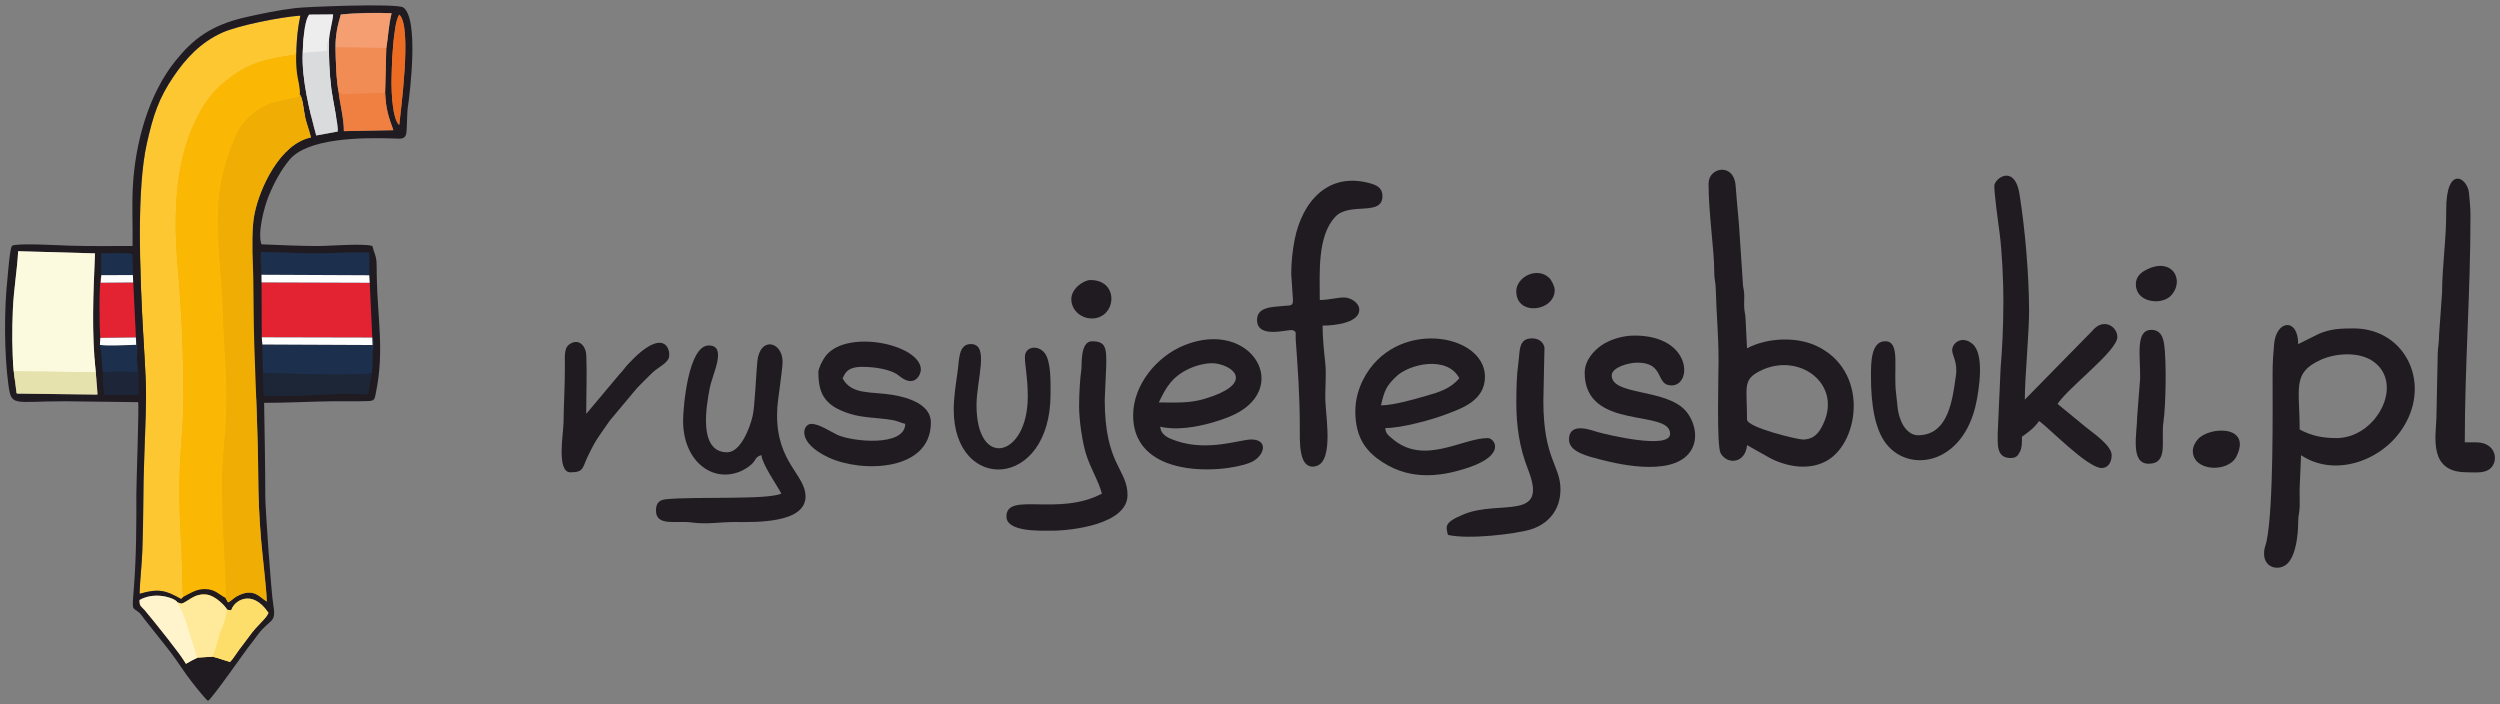 <?xml version="1.0" encoding="UTF-8"?>
<!DOCTYPE svg PUBLIC "-//W3C//DTD SVG 1.1//EN" "http://www.w3.org/Graphics/SVG/1.1/DTD/svg11.dtd">
<!-- Creator: CorelDRAW X6 -->
<svg xmlns="http://www.w3.org/2000/svg" xml:space="preserve" width="497mm" height="140mm" version="1.1" style="shape-rendering:geometricPrecision; text-rendering:geometricPrecision; image-rendering:optimizeQuality; fill-rule:evenodd; clip-rule:evenodd"
viewBox="0 0 49700 14000"
 xmlns:xlink="http://www.w3.org/1999/xlink">
 <rect x="0" y="0" width="49700" height="14000" fill="#808080" stroke="none"/>
 <defs>
  <style type="text/css">
   <![CDATA[
    .fil11 {fill:#1C2F4D}
    .fil0 {fill:#1D2637}
    .fil19 {fill:#1D2638}
    .fil8 {fill:#1F1B20}
    .fil3 {fill:#DADBDD}
    .fil10 {fill:#E42332}
    .fil4 {fill:#E6E2AE}
    .fil16 {fill:#EC6C24}
    .fil17 {fill:#EDEDED}
    .fil2 {fill:#EF8042}
    .fil1 {fill:#F0AD03}
    .fil12 {fill:#F18C54}
    .fil15 {fill:#F49E71}
    .fil7 {fill:#FAB805}
    .fil9 {fill:#FCFADE}
    .fil6 {fill:#FDC732}
    .fil20 {fill:#FDFDFD}
    .fil5 {fill:#FEDE6B}
    .fil18 {fill:#FEFEFE}
    .fil13 {fill:#FFE99A}
    .fil14 {fill:#FFF4CB}
   ]]>
  </style>
 </defs>
 <g id="Warstwa_x0020_1">
  <g id="_747124976">
   <g>
    <g>
     <path class="fil0" d="M1923 4950l5455 10c73,495 61,666 76,1672 15,996 1,1013 -61,1289l-5470 10 0 -2980z"/>
     <rect class="fil1" x="3393" y="1762" width="1384" height="10212"/>
     <rect class="fil1" x="4212" y="1002" width="1746" height="1812"/>
     <rect class="fil2" x="6595" y="788" width="1311" height="1253"/>
     <rect class="fil3" x="5991" y="751" width="690" height="1559"/>
     <rect class="fil4" x="200" y="7129" width="1717" height="432"/>
     <rect class="fil5" x="3388" y="11980" width="1399" height="652"/>
     <rect class="fil5" x="3612" y="12544" width="1027" height="652"/>
    </g>
    <path class="fil6" d="M3641 11868c-25,-268 -15,-566 -29,-841 -50,-969 -73,-1399 8,-2414 66,-830 -2,-2369 -79,-3222 -87,-957 -91,-2066 326,-2949 212,-449 401,-677 749,-930 375,-272 707,-343 1259,-428l18 -80c11,-272 29,-442 80,-693 -398,27 -1235,196 -1551,337 -437,196 -730,519 -975,880 -289,426 -398,752 -527,1326 -205,908 -136,2592 -85,3563 31,596 83,1194 65,1795 -18,610 -49,1201 -50,1815 -1,309 -8,608 -19,917 -10,290 -47,582 -55,862 379,-113 530,-65 827,103l39 -40z"/>
    <path class="fil7" d="M3641 11868c129,-65 255,-157 436,-157 205,1 296,125 406,174 27,-48 -40,-1233 -48,-1401 -22,-485 -37,-963 6,-1447 118,-1328 32,-1628 -11,-2870 -48,-1385 -299,-2175 244,-3432 63,-147 117,-242 222,-351 304,-317 515,-354 1052,-454l12 -55c12,-128 -38,-280 -56,-416 -19,-152 -23,-303 -13,-456l-18 80c-551,84 -884,156 -1259,428 -348,253 -537,481 -749,930 -417,883 -413,1992 -326,2949 78,853 145,2392 79,3222 -81,1015 -58,1446 -8,2414 14,275 4,573 29,841z"/>
    <path class="fil8" d="M3523 11971l77 31c131,-29 255,-215 512,-181 161,21 354,212 404,300l81 14c52,-191 411,-441 740,49 -47,121 -212,226 -387,472 -65,91 -124,164 -189,251 -52,72 -130,196 -189,252 -106,-28 -217,-72 -346,-105l-301 19c-100,46 -153,78 -229,122 -84,-160 -672,-891 -824,-1069 -57,-67 -105,-70 -99,-199 326,-184 722,-24 748,43zm-1510 -6489l-1 -12 -3 -432c133,-1 521,-19 622,13l12 416 -1 23 59 1217c35,46 33,365 17,448 50,108 30,539 32,698l-682 -4 -24 -445c-10,-93 -17,-183 -26,-277 -4,-46 -7,-90 -11,-139l-22 -133 8 -139c-19,-166 -28,-1136 18,-1235zm5327 -10l9 150 51 1088 0 2c14,22 5,-17 23,50 18,69 -13,147 -16,303 -2,113 3,235 -14,344l-78 432c-680,-45 -1404,66 -2071,23l-16 -452 -12 -563 -12 -145 -4 -1089c-3,-43 -2,-557 -6,-604 346,-1 705,27 1061,27 366,-1 727,-29 1087,-18l0 451zm-5437 1929l37 444 -1603 -20c-45,-106 15,56 -11,-29l-53 -415c-36,-405 -35,-824 -17,-1233 18,-406 86,-777 105,-1154l1528 43c-35,810 -70,1561 14,2364zm5881 -5741c-1,-278 27,-1197 153,-1368 265,216 18,1979 0,2194 -139,-117 -153,-675 -153,-826zm-1244 -859c-8,323 7,652 46,971 21,175 142,732 127,844l-428 79c-125,-462 -291,-1118 -268,-1642 8,-207 26,-631 128,-761l476 -4c-11,151 -69,321 -83,514zm-648 203c-10,153 -6,304 13,456 17,136 67,288 56,416 56,70 78,332 101,437 34,154 89,285 120,420 -615,123 -1025,1012 -1125,1530 -73,378 -27,896 -22,1294 5,444 5,876 20,1318 28,857 73,1718 78,2579 3,457 20,831 57,1279 17,203 41,404 61,607 17,175 49,451 52,619 -141,-80 -257,-289 -601,-102 -68,37 -110,95 -169,118 -22,-44 -29,-44 -51,-90 -110,-49 -201,-173 -406,-174 -181,-1 -307,91 -436,157l-39 40c-296,-169 -448,-216 -827,-103 8,-280 45,-572 55,-862 10,-309 18,-608 19,-917 1,-614 32,-1205 50,-1815 18,-602 -34,-1200 -65,-1795 -51,-972 -119,-2656 85,-3563 129,-573 239,-899 527,-1326 244,-361 538,-684 975,-880 315,-141 1153,-310 1551,-337 -52,251 -69,421 -80,693zm1787 -50l-23 894c17,332 69,475 164,740l-984 19c2,-247 -75,-522 -103,-776 -50,-245 -58,-626 -61,-891 -2,-263 36,-420 103,-652 304,-34 702,-39 1010,-26 -62,246 -65,456 -105,690zm-5047 3936c-416,0 -833,7 -1249,-6 -209,-6 -1060,-57 -1143,3 -45,41 -83,567 -90,635 -70,626 -66,1509 15,2112 62,462 87,344 1123,343l1458 18c21,84 -35,1577 -35,1820 1,618 0,1239 -48,1851 -40,506 -39,394 102,511 36,30 78,97 111,138 142,177 277,351 423,533 144,179 269,364 400,555 66,96 372,490 436,529 71,-28 735,-982 800,-1063 69,-85 129,-170 198,-261 229,-303 363,-218 303,-562 -47,-271 -162,-1961 -162,-2174 0,-624 -14,-1240 -23,-1864 462,1 907,-25 1368,-31 230,-3 460,4 689,-3 145,-5 139,-36 165,-167 170,-826 33,-1457 17,-2309 -6,-297 14,-317 -63,-522l-24 -86c-185,-56 -845,1 -1089,1 -386,-1 -734,-19 -1116,-34 -85,-233 62,-764 143,-960 119,-288 248,-517 411,-717 355,-435 1425,-451 2110,-426 103,4 178,14 210,-80 22,-62 17,-417 35,-537 44,-286 225,-1779 -91,-1989 -129,-86 -1928,-14 -2148,13 -328,40 -658,108 -970,178 -710,159 -1065,444 -1406,866 -537,665 -809,1633 -853,2543 -18,374 3,765 -4,1142z"/>
    <path class="fil1" d="M4483 11885c22,45 29,46 51,90 60,-24 102,-81 169,-118 344,-187 460,22 601,102 -3,-169 -35,-445 -52,-619 -20,-203 -44,-404 -61,-607 -37,-448 -54,-822 -57,-1279 -6,-860 -51,-1722 -78,-2579 -14,-442 -14,-874 -20,-1318 -5,-398 -51,-916 22,-1294 100,-518 509,-1407 1125,-1530 -31,-136 -86,-266 -120,-420 -23,-105 -45,-367 -101,-437l-12 55c-537,100 -748,137 -1052,454 -105,109 -159,204 -222,351 -543,1257 -292,2047 -244,3432 43,1243 129,1543 11,2870 -43,484 -28,961 -6,1447 8,169 75,1353 48,1401z"/>
    <path class="fil9" d="M273 7381l1630 20c-84,-802 -49,-1554 -14,-2364l-1528 -43c-20,377 -87,748 -105,1154 -18,409 -19,828 17,1233z"/>
    <polygon class="fil10" points="5204,6705 7401,6710 7350,5622 5200,5615 "/>
    <path class="fil11" d="M5216 6849l12 563c266,11 2024,73 2165,-3 18,-109 13,-231 14,-344 2,-156 34,-235 16,-303 -18,-67 -9,-28 -23,-50l5 148 -2189 -10z"/>
    <path class="fil11" d="M5200 5615l-2 -154 2142 10 0 -451c-359,-11 -721,17 -1087,18 -356,1 -715,-28 -1061,-27 -33,164 13,253 4,450 2,44 -1,93 2,154z"/>
    <path class="fil12" d="M6733 1832l56 43 867 -26 23 -894 -1008 -13c3,265 12,646 61,891z"/>
    <path class="fil0" d="M7393 7409c-141,76 -1899,14 -2165,3l16 452c667,43 1391,-68 2071,-23l78 -432z"/>
    <path class="fil3" d="M6019 1051c-23,525 143,1181 268,1642l428 -79c15,-112 -106,-670 -127,-844 -39,-319 -54,-648 -46,-971 -55,60 -37,132 -38,211l-483 40z"/>
    <path class="fil13" d="M3523 11971c108,173 159,323 218,530 28,100 58,179 90,273 29,88 59,213 96,300l301 -19c68,-150 90,-294 148,-457 55,-156 126,-293 141,-476 -50,-88 -243,-279 -404,-300 -258,-34 -381,152 -512,181l-77 -31z"/>
    <path class="fil10" d="M1995 6717l707 -9 -59 -1217 4 125 -645 5 11 -139c-47,98 -38,1068 -18,1235z"/>
    <path class="fil4" d="M1904 7400l-1630 -20 53 415c26,85 -34,-78 11,29l1603 20 -37 -444z"/>
    <path class="fil5" d="M4516 12121c-16,183 -87,320 -141,476 -57,163 -80,307 -148,457 129,33 240,76 346,105 58,-56 136,-180 189,-252 64,-87 124,-160 189,-251 175,-246 341,-351 387,-472 -329,-490 -688,-241 -740,-49l-81 -14z"/>
    <path class="fil14" d="M3927 13074c-37,-87 -66,-212 -96,-300 -31,-94 -62,-173 -90,-273 -59,-207 -110,-357 -218,-530 -26,-67 -423,-228 -748,-43 -6,129 42,132 99,199 152,178 740,909 824,1069 77,-44 129,-76 229,-122z"/>
    <path class="fil15" d="M6672 941l1008 13c40,-234 43,-445 105,-690 -308,-13 -706,-8 -1010,26 -66,231 -105,388 -103,652z"/>
    <path class="fil2" d="M7656 1848l-867 26 -56 -43c28,254 104,529 103,776l984 -19c-95,-266 -147,-408 -164,-740z"/>
    <path class="fil16" d="M7784 1660c0,151 14,709 153,826 18,-215 265,-1978 0,-2194 -125,171 -153,1090 -153,1368z"/>
    <path class="fil11" d="M1987 6856l22 133c4,48 7,93 11,139 8,93 16,183 26,277 147,-27 505,-10 690,-10l-17 -239c15,-83 18,-402 -17,-448l6 147c-193,2 -548,30 -720,1z"/>
    <path class="fil17" d="M6019 1051l483 -40c1,-79 -17,-151 38,-211 14,-193 72,-363 83,-514l-476 4c-102,130 -121,554 -128,761z"/>
    <polygon class="fil18" points="5200,5615 7350,5622 7341,5472 5198,5462 "/>
    <polygon class="fil18" points="5216,6849 7406,6859 7401,6712 7401,6710 5204,6705 "/>
    <path class="fil19" d="M2046 7404l24 445 682 4c-3,-159 17,-590 -32,-698l17 239c-185,0 -543,-17 -690,10z"/>
    <path class="fil11" d="M2012 5470l631 -3 -12 -416c-102,-32 -489,-14 -622,-13l3 432z"/>
    <path class="fil20" d="M1987 6856c172,29 527,1 720,-1l-6 -147 -707 9 -8 139z"/>
    <polygon class="fil20" points="2643,5490 2643,5468 2012,5470 2013,5482 2002,5621 2647,5616 "/>
   </g>
   <g>
    <path class="fil8" d="M35835 8737c-107,0 -1104,-240 -1104,-396 0,-648 -92,-788 253,-964 769,-393 1650,249 1258,1060 -80,166 -177,301 -407,301zm-1869 -5097c0,604 114,1336 113,1756 -1,165 26,193 30,338 14,535 56,909 56,1445 0,261 -41,1680 40,1828 133,242 496,204 526,-158l472 265c338,171 784,244 1131,36 639,-383 817,-1787 -224,-2274 -404,-189 -983,-162 -1379,48l-27 -539c-2,-137 -19,-148 -28,-255 -7,-91 3,-191 -1,-282 -7,-125 -26,-118 -29,-254l-55 -822c-18,-372 -60,-701 -86,-1074 -33,-474 -537,-369 -537,-58z"/>
    <path class="fil8" d="M46453 8709c-280,0 -497,-43 -736,-170 0,-834 -154,-1128 424,-1388 300,-135 765,-162 1041,35 628,447 57,1523 -730,1523zm-1444 2293c0,314 328,352 475,192 162,-175 202,-560 204,-815 1,-154 25,-167 30,-310 3,-112 -3,-229 -2,-342l29 -678c641,430 1541,142 1982,-481 643,-907 108,-2039 -935,-2039 -252,0 -454,6 -688,105l-416 207c0,-528 -437,-484 -479,2 -18,212 -30,352 -30,593 0,715 21,2607 -116,3310 -20,104 -53,138 -53,258z"/>
    <path class="fil8" d="M39827 6019c0,443 -21,891 -55,1304l-58 1301c0,213 -26,481 255,481 110,0 148,-44 187,-124 43,-89 40,-177 40,-300 129,-87 253,-183 340,-311 192,128 960,934 1246,934 125,0 198,-111 198,-255 0,-192 -368,-439 -501,-547l-575 -472c232,-346 1189,-1054 1189,-1331 0,-211 -281,-387 -494,-126l-1346 1372c0,-440 88,-1340 85,-1783 -4,-740 -80,-1602 -190,-2302 -88,-555 -437,-362 -497,-194 -25,69 85,841 100,959 50,383 77,959 77,1396z"/>
    <path class="fil8" d="M14458 8992c-588,0 -413,-938 -347,-1282 52,-273 353,-842 -21,-842 -412,0 -510,1245 -510,1501 0,777 560,1231 1122,1009 74,-29 175,-91 229,-139 108,-94 76,-156 206,-191 15,181 309,599 396,764 -273,131 -1685,54 -2294,113 -165,16 -198,110 -198,227 0,319 410,194 700,234 325,44 568,-10 885,-8 394,2 1388,29 1388,-509 0,-428 -566,-665 -566,-1614 0,-218 32,-363 52,-543 16,-146 60,-422 57,-531 -9,-392 -448,-499 -501,2 -25,237 -48,898 -95,1094 -55,228 -235,714 -503,714z"/>
    <path class="fil8" d="M25670 5453l29 429c20,216 -12,184 -193,201 -223,21 -516,21 -516,277 0,387 620,179 705,204 93,27 55,61 64,188 42,587 81,1111 81,1731 0,298 -21,793 255,793 426,0 274,-907 255,-1274 -13,-248 23,-549 -4,-789 -24,-215 -53,-499 -53,-740 273,0 754,-66 729,-336 -11,-119 -171,-223 -302,-223 -131,-1 -306,50 -483,50 0,-540 -51,-1263 304,-1650 285,-310 942,0 942,-417 0,-143 -91,-206 -211,-243 -878,-265 -1387,373 -1533,1104 -43,215 -69,454 -69,696z"/>
    <path class="fil8" d="M27454 8058c71,-305 106,-382 304,-574 249,-243 1008,-428 1254,36 -184,212 -392,273 -689,358 -217,62 -623,180 -868,180zm-510 113c0,418 129,714 440,947 562,420 1175,392 1815,175 750,-254 513,-584 378,-584 -515,0 -1273,556 -1904,7 -70,-61 -125,-91 -134,-206 336,0 935,-170 1202,-271 315,-118 780,-274 780,-749 0,-871 -1805,-1175 -2426,66 -82,164 -151,381 -151,614z"/>
    <path class="fil8" d="M23037 8001c137,-286 259,-518 623,-680 142,-63 363,-120 518,-94 402,67 716,418 -224,700 -308,92 -535,74 -917,74zm-510 255c0,1369 2056,1125 2403,902 229,-147 260,-421 -53,-421 -225,0 -855,240 -1477,33 -152,-51 -321,-110 -335,-287 441,103 1030,-61 1364,-194 1298,-517 469,-1973 -887,-1425 -541,219 -1015,782 -1015,1392z"/>
    <path class="fil8" d="M31503 7407c0,1168 1699,713 1699,1217 0,324 -1279,11 -1438,-34 -125,-36 -572,-214 -572,148 0,252 384,333 623,397 461,123 1533,341 1823,-216 136,-261 24,-589 -137,-763 -401,-433 -1460,-293 -1460,-692 0,-160 330,-255 510,-255 556,0 350,453 680,453 419,0 402,-991 -736,-991 -252,0 -502,87 -656,193 -150,103 -335,300 -335,543z"/>
    <path class="fil8" d="M16270 7407c0,427 132,665 626,819 265,83 541,75 839,123 105,17 169,56 262,78 -10,468 -1072,349 -1350,218 -154,-73 -361,-218 -519,-218 -166,0 -308,366 349,670 650,302 2029,282 2029,-699 0,-363 -463,-498 -756,-547 -434,-72 -821,6 -1000,-331 54,-101 88,-227 396,-227 223,0 564,42 728,178 311,258 433,-30 433,-122 0,-513 -1549,-836 -1925,-226 -35,56 -114,200 -114,283z"/>
    <path class="fil8" d="M49029 9389c174,0 354,26 470,-68 185,-150 124,-527 -272,-527l-227 0c0,-1564 113,-2951 113,-4502 0,-181 -15,-287 -29,-452 -26,-310 -457,-571 -453,338 3,593 -78,1060 -83,1644l-58 819c-1,181 -24,247 -28,396l-26 1276c-11,363 -161,1075 594,1075z"/>
    <path class="fil8" d="M30144 7973c0,513 62,924 239,1375 399,1021 -567,586 -1275,873 -411,167 -362,246 -323,413 410,95 1342,-17 1646,-109 337,-103 591,-375 591,-797 0,-474 -340,-609 -340,-1755l22 -1069c-29,-117 -127,-177 -248,-177 -276,0 -237,254 -271,493 -33,231 -40,508 -40,753z"/>
    <path class="fil8" d="M21452 8058c0,308 66,735 138,967 89,288 262,561 315,789 -868,459 -1897,-44 -1897,453 0,310 657,283 906,283 401,0 1501,-131 1501,-708 0,-519 -453,-598 -453,-1897l30 -678c6,-354 -8,-482 -284,-482 -238,0 -198,475 -210,554 -30,204 -45,507 -45,720z"/>
    <path class="fil8" d="M38808 6954c0,116 116,243 74,526 -64,424 -131,1173 -753,1173 -171,0 -288,-163 -337,-286 -78,-199 -64,-283 -96,-527 -64,-499 94,-1056 -218,-1056 -289,0 -283,442 -283,708 0,524 71,1040 307,1336 471,591 1538,395 1787,-828 53,-262 168,-958 -77,-1164 -208,-175 -402,-15 -402,119z"/>
    <path class="fil8" d="M18960 8143c0,1665 1925,1604 1925,-311 0,-233 12,-653 -119,-816 -136,-169 -391,-125 -391,79 0,191 57,393 57,793 0,1199 -1019,1455 -1019,170 0,-513 264,-1218 -113,-1218 -251,0 -229,317 -264,558 -30,205 -76,505 -76,745z"/>
    <path class="fil8" d="M11344 9389c262,0 232,-87 330,-293 182,-383 223,-406 451,-738l542 -647c103,-107 192,-193 297,-297 97,-96 266,-173 322,-275 73,-133 -45,-714 -804,105 -71,77 -90,120 -169,199l-659 785c0,-376 17,-792 2,-1162 -8,-186 -134,-314 -281,-252 -167,70 -146,221 -145,452 2,396 -22,723 -27,1134 -3,233 -144,990 140,990z"/>
    <path class="fil8" d="M42715 9219c403,0 239,-466 295,-837 44,-290 66,-1209 9,-1562 -21,-132 -79,-262 -248,-262 -323,0 -220,500 -225,964l-59 762c-3,341 -144,935 228,935z"/>
    <path class="fil8" d="M43593 8964c0,412 707,441 870,106 302,-619 -530,-597 -766,-341 -48,53 -104,146 -104,235z"/>
    <path class="fil8" d="M21706 6331c487,0 558,-764 -28,-764 -128,0 -389,167 -380,392 9,216 197,372 408,372z"/>
    <path class="fil8" d="M42461 5651c0,368 506,418 688,235 305,-306 31,-807 -508,-508 -97,54 -180,135 -180,273z"/>
    <path class="fil8" d="M30144 5793c0,499 764,401 764,-28 0,-67 -62,-192 -105,-235 -238,-239 -660,-26 -660,263z"/>
   </g>
  </g>
 </g>
</svg>
